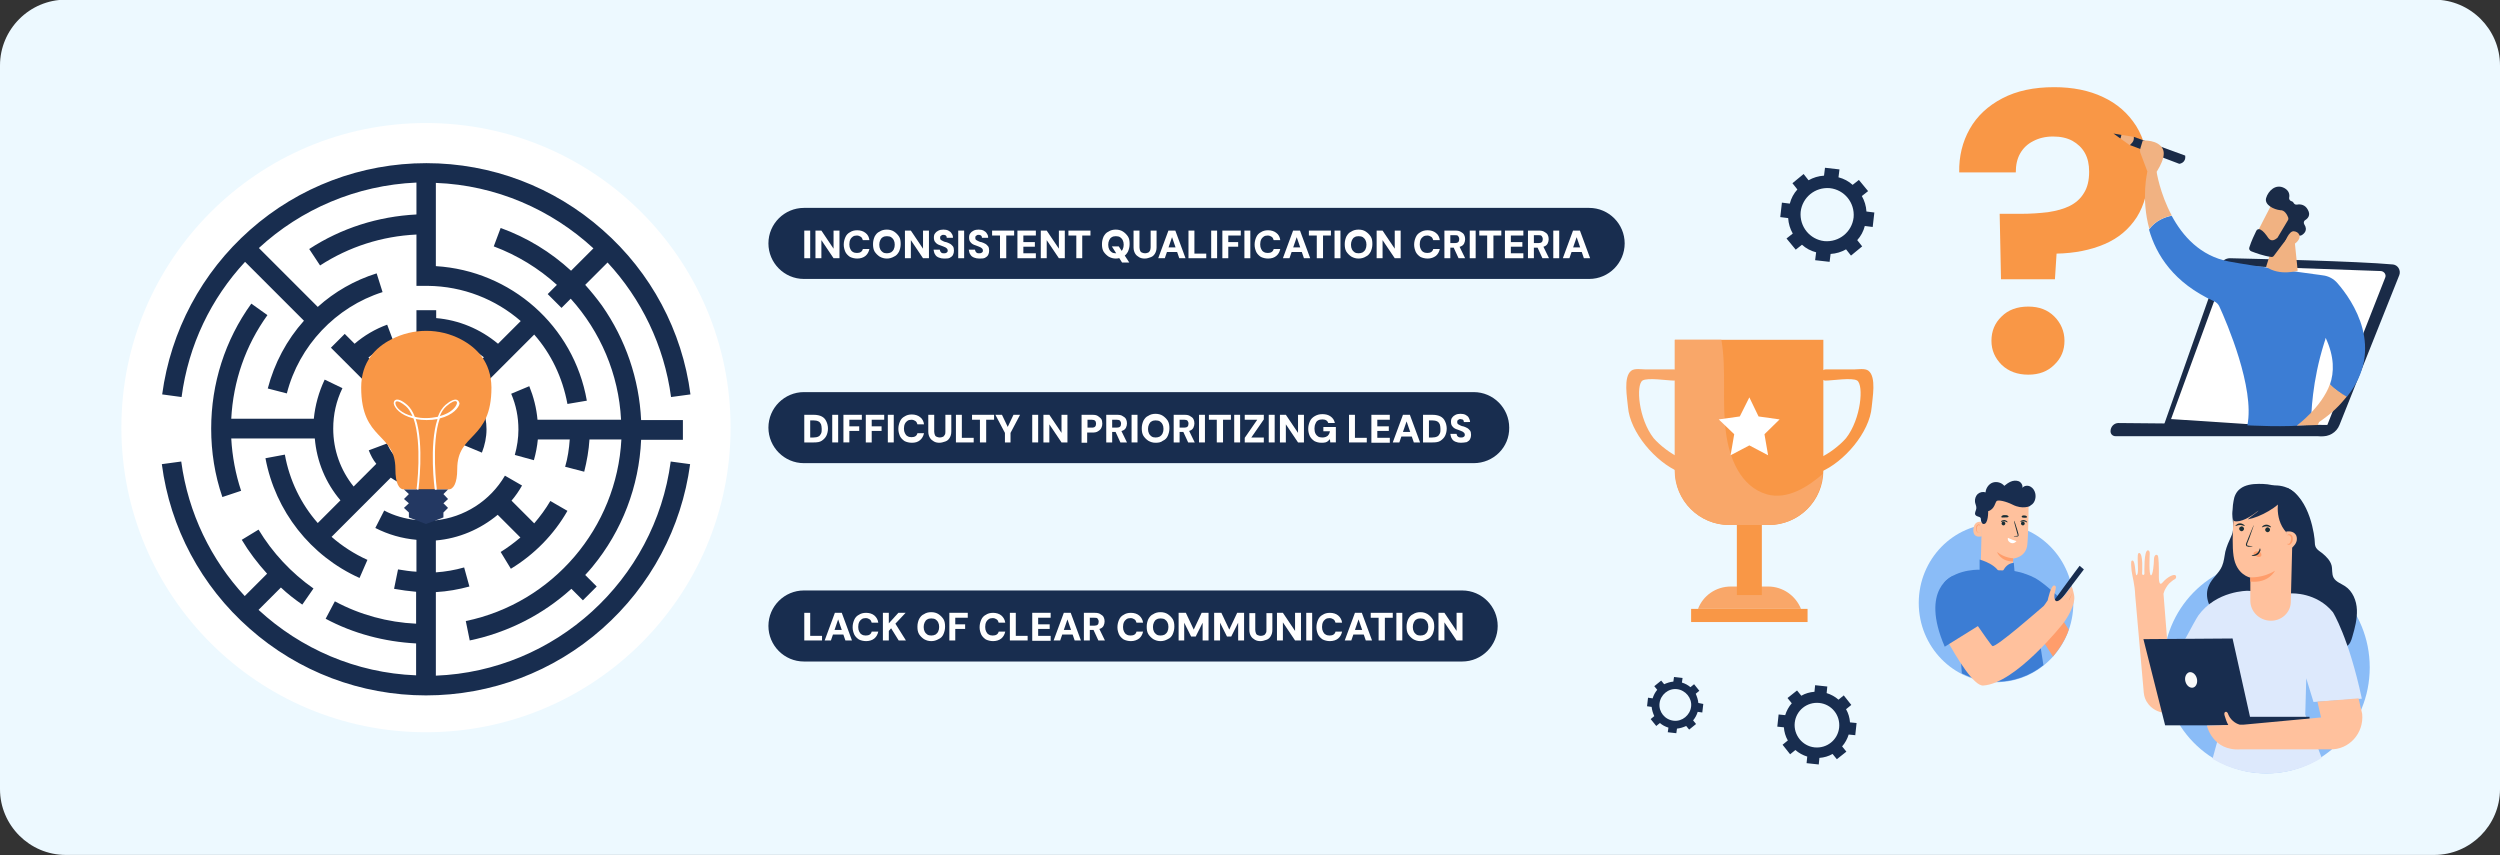 <?xml version="1.0" encoding="UTF-8"?> <svg xmlns="http://www.w3.org/2000/svg" xmlns:xlink="http://www.w3.org/1999/xlink" version="1.1" x="0px" y="0px" viewBox="0 0 760 260" style="enable-background:new 0 0 760 260;" xml:space="preserve"><rect x="0" y="0" width="760" height="260" fill="#333333" stroke="none"/> <style type="text/css"> .st0{fill:#EDF9FF;} .st1{fill:#F99746;} .st2{fill:#FFFFFF;} .st3{fill:#182D4F;} .st4{fill:#1A2B47;} .st5{fill:#F1B282;} .st6{fill:#3C7DD4;} .st7{fill:#F9A769;} .st8{fill:#8ABCF7;} .st9{fill:#1A2E35;} .st10{fill:#DDE9FC;enable-background:new ;} .st11{fill:#FFC19D;} .st12{fill:#FF9D6B;} .st13{fill:#FAFAFA;} .st14{opacity:0.2;fill:#3C7DD4;} .st15{opacity:0.2;} .st16{fill:#233862;} </style> <g id="Слой_1"> <path class="st0" d="M740,259.9H20c-11,0-20-9-20-20v-220c0-11,9-20,20-20h720c11,0,20,9,20,20v220C760,250.9,751,259.9,740,259.9z "></path> <g> <path class="st1" d="M608.3,84.7L607.9,65h6.5c2.9,0,5.7-0.2,8.2-0.5c2.6-0.4,4.8-1,6.6-1.9c1.8-0.9,3.3-2.2,4.3-3.9 c1.1-1.7,1.6-3.9,1.6-6.5c0-2.2-0.4-4.1-1.3-5.7c-0.9-1.6-2.2-2.8-3.8-3.7c-1.7-0.9-3.6-1.3-5.9-1.3c-2.3,0-4.3,0.5-6,1.4 c-1.8,0.9-3.1,2.2-4,3.8c-0.9,1.6-1.3,3.5-1.3,5.7h-17.2c-0.1-4.9,1-9.3,3.2-13.2c2.2-3.9,5.5-7,9.9-9.3c4.4-2.3,9.6-3.4,15.8-3.4 c5.6,0,10.6,1,14.8,3c4.3,2,7.6,4.9,10.1,8.8c2.4,3.9,3.7,8.6,3.7,14.1c0,5.4-1.2,9.9-3.5,13.6c-2.4,3.7-5.6,6.4-9.8,8.2 c-4.2,1.8-9.1,2.8-14.6,2.9l-0.5,7.8H608.3z M616.6,113.9c-3.3,0-6-1-8.1-3c-2-2-3.1-4.4-3.1-7.3c0-2.9,1-5.4,3.1-7.4 c2-2,4.7-3,8.1-3c3.3,0,5.9,1,7.9,3c2,2,3.1,4.5,3.1,7.4c0,2.9-1,5.3-3.1,7.3C622.5,112.9,619.9,113.9,616.6,113.9z"></path> </g> <g> <circle class="st2" cx="129.5" cy="130" r="92.6"></circle> <g id="XMLID_00000056393700494726861370000000850478356218897338_"> <path id="XMLID_00000170257530983209290440000002998549778625845400_" class="st3" d="M132.5,205.4v-25.4 c3.5-0.2,6.9-0.8,10.2-1.7l-1.6-5.8c-2.8,0.8-5.7,1.3-8.6,1.5v-9.7c7-0.6,13.5-3.4,18.8-7.8l6.9,6.9c-1.9,1.6-3.9,3.1-6,4.4 l3.1,5.1c7.1-4.3,13.1-10.4,17.2-17.6l-5.2-3c-1.4,2.4-3.1,4.7-4.9,6.8l-6.9-6.9c1.2-1.4,2.3-3,3.2-4.6l-5.2-3 c-4.5,7.7-12.4,12.7-21.2,13.6v-9.7c2-0.3,3.9-1,5.7-1.9l-2.8-5.3c-1.8,1-3.8,1.5-5.9,1.5c-5.1,0-9.8-3.2-11.6-8l-5.6,2.1 c0.6,1.5,1.3,2.9,2.3,4.1l-6.9,6.9c-4-5-6.2-11.1-6.2-17.6c0-4.3,0.9-8.4,2.8-12.3l-5.4-2.6c-1.8,3.8-2.9,7.8-3.3,11.9H70.3 c0.6-11.4,4.3-22.2,11-31.5l-4.9-3.5c-8,11.1-12.2,24.3-12.2,38c0,7.1,1.1,14.1,3.4,20.8l5.7-1.9c-1.7-5.1-2.7-10.5-3-15.9h25.4 c0.6,7,3.3,13.5,7.8,18.8l-6.9,6.9c-5.1-5.8-8.6-13-10-20.8l-5.9,1.1c3,16.1,13.7,29.7,28.6,36.4l2.4-5.5c-4-1.8-7.7-4.2-10.9-7 l18-18c2.3,1.6,4.9,2.7,7.7,3.2v9.7c-3.4-0.4-6.7-1.3-9.7-2.9l-2.7,5.3c3.9,2,8.1,3.2,12.5,3.6v9.7c-1.9-0.1-3.7-0.4-5.6-0.7 l-1.2,5.9c2.2,0.4,4.5,0.7,6.7,0.9v9.7c-8.6-0.4-17.1-2.7-24.7-6.8l-2.8,5.3c8.4,4.5,17.9,7,27.5,7.5v9.7 c-18.3-0.7-35.1-8.1-47.9-19.9l6.8-6.8c2,1.9,4.2,3.6,6.5,5.2l3.4-4.9c-6.7-4.7-12.5-10.9-16.7-17.9l-5.1,3.1 c2.2,3.7,4.8,7.1,7.7,10.3l-6.8,6.8c-10.2-11-17.2-25.2-19.3-40.9l-5.9,0.8c2.5,19.3,12,37.1,26.7,50 c14.8,13.1,33.8,20.3,53.6,20.3c19.8,0,38.8-7.2,53.6-20.3c14.7-13,24.1-30.7,26.7-50l-5.9-0.8 C199.1,176.5,168.7,204,132.5,205.4z"></path> <path id="XMLID_00000121994912089391962910000009451055805692299907_" class="st3" d="M74.5,79.6l8.9,8.9l9,9 c-5.2,5.8-9,12.9-11,20.6l5.8,1.5c3.7-14.5,14.9-26.3,29.1-30.8l-1.8-5.7c-6.7,2.1-12.8,5.6-17.9,10.2l-9-9l-8.9-8.9 c12.8-11.8,29.6-19.1,47.9-19.9v9.7C115,65.8,103.8,69.3,94,75.7l3.3,5c8.8-5.7,18.8-8.9,29.3-9.4v15.6h3.4 c10.8,0.1,20.7,4.1,28.3,10.7l-6.9,6.9c-5.4-4.5-11.9-7.2-18.8-7.8v-2.4h-6v18.1c-2.8,0.5-5.5,1.6-7.7,3.2l-6.9-6.9 c2.3-1.9,5-3.4,7.8-4.4l-2.1-5.6c-3.6,1.3-7,3.3-9.9,5.8l-3-3l-4.2,4.2l14.1,14.1c-1.2,1.7-2.2,3.6-2.7,5.6l5.7,1.7 c1.5-5.3,6.4-9,11.9-9c6.9,0,12.4,5.6,12.4,12.4c0,1.7-0.3,3.3-1,4.8l5.5,2.3c0.9-2.3,1.4-4.7,1.4-7.1c0-9.1-6.7-16.7-15.4-18.2 v-9.7c5.4,0.6,10.4,2.7,14.6,6l-4.3,4.3l4.2,4.2l15.4-15.4c5.1,5.8,8.6,13,10.1,21.1l5.9-1c-4-22.8-23.1-39.5-45.9-40.9V68.2 V55.6c18.3,0.7,35.1,8.1,47.9,19.9l-6.8,6.8c-6.2-5.7-13.4-10.1-21.4-13l-2.1,5.6c7.2,2.7,13.7,6.7,19.2,11.7l-2.8,2.8l4.2,4.2 l2.8-2.8c9,10,14.6,22.9,15.3,36.8h-25.4c-0.3-3.5-1.2-7-2.5-10.2l-5.5,2.3c1.5,3.5,2.2,7.1,2.2,10.9c0,2.6-0.4,5.2-1.1,7.7 l5.8,1.6c0.6-2.1,1-4.2,1.2-6.3h9.7c-0.2,2.8-0.6,5.6-1.4,8.3l5.8,1.5c0.8-3.2,1.4-6.5,1.6-9.8h9.7 c-1.4,26.8-20.8,49.7-47.3,55.2l1.2,5.9c11.5-2.4,22.2-7.8,30.9-15.7l3.5,3.5l4.2-4.2l-3.5-3.5c0.7-0.8,1.5-1.6,2.2-2.5 c9-10.9,14.2-24.5,14.8-38.6h12.7v-6h-12.7c-0.6-12.5-4.7-24.5-11.9-34.8c-1.6-2.2-3.3-4.3-5.1-6.3l6.8-6.8 c10.2,11,17.2,25.2,19.3,40.9l5.9-0.8c-2.5-19.3-12-37.1-26.7-50c-14.8-13.1-33.8-20.3-53.6-20.3c-19.8,0-38.8,7.2-53.6,20.3 c-14.7,13-24.1,30.7-26.7,50l5.9,0.8C57.3,104.8,64.2,90.7,74.5,79.6z"></path> </g> </g> <g> <g> <path class="st4" d="M729.4,83.6l-18.2,45.6c-0.9,2.3-3.3,3.7-5.8,3.4l-47.6-3.3L675,80.5c0.5-1.2,1.6-2,2.9-2 c8.3,0.2,38.7,0.9,49.6,1.9C729,80.6,729.9,82.2,729.4,83.6z"></path> <path class="st2" d="M707,130.5l18.1-46.1c0.4-0.9-0.3-1.9-1.3-2L679,80.8c-1.2,0-2.2,0.6-2.6,1.7L660,127.4L707,130.5z"></path> <path class="st4" d="M641.6,131.1c0,0.9,0.7,1.5,1.5,1.5h62.6c1.3,0,2.3-1,2.3-2.3l1-1.1l-65-0.6 C642.7,128.6,641.6,129.7,641.6,131.1L641.6,131.1z"></path> </g> <g> <g> <path class="st4" d="M664.3,47.3l-15.6-5.7l-1.2,2.5l15,5.7C662.5,49.8,664.6,49.6,664.3,47.3z"></path> <path class="st5" d="M648.6,41.6c0.5,1.4-1.2,2.5-1.2,2.5l-2.8-2c0.2-0.4,0.2-0.8,0.3-1.1L648.6,41.6z"></path> <path class="st4" d="M644.9,41c-0.1,0.3-0.1,0.7-0.3,1.1l-2.1-1.5L644.9,41z"></path> </g> <path class="st6" d="M660.2,65.6c3.3,6.1,8.6,12.2,17.4,13.9c8.1,1.5,22.7,3.4,28.5,4.2c1.8,0.2,3.4,1.1,4.5,2.4 c4.6,5.3,14.7,19.9,2.8,34.6c-1.5-0.8-3.7-2.2-5.1-3.8c1.3-3.7,1.4-8.4-1.3-14.2c-0.1,0.5-0.2,0.9-0.4,1.4c-3.8,12-4,22-4,24.3 c0,0.3-0.2,0.7-0.5,0.7c-6.6,0.9-18.9,0.2-18.9,0.2c2.3-11.3-6.3-31.3-8.5-36.1c-0.3-0.7-0.9-1.3-1.6-1.6 c-12.3-5.6-17.6-14.1-19.8-21.8C655.2,67.1,658.1,66,660.2,65.6z"></path> <path class="st5" d="M653.4,69.6c-2.6-9.3-0.6-17.4-0.6-17.4h2.8c0,0,1,6.6,4.6,13.3C658.1,66,655.2,67.1,653.4,69.6z"></path> <path class="st5" d="M654.6,53.7c0,0,4.3-5.5,2.9-8.4c-1.4-2.9-6.1-2.6-6.1-2.6l-0.7,2.3c-0.2,0.6-0.2,1.2,0.1,1.8l2.6,6.9H654.6 z"></path> <path class="st5" d="M697.5,72.5l1,9.8c0,0-5.5,1.7-9.6-1.2l2.8-8.9L697.5,72.5z"></path> <g> <path class="st5" d="M691,61.3c-0.1,0.1-5.6,10.9-5.6,10.9l6.2,3l6.7-9.4C698.4,65.8,693.3,59.2,691,61.3z"></path> <path class="st4" d="M695.6,66.1c0.1,0.3,0.1,0.6-0.1,0.9l-3.1,5.2c0,0.1-0.1,0.1-0.2,0.2c-0.4,0.3-1.6,1.3-2.6,0 c-0.8-1.2-1.6-2.2-2.4-2.6c-0.5-0.3-1.1-0.1-1.3,0.4c-0.5,1-1.5,3.1-2.1,5c-0.2,0.5,0.1,1,0.6,1.2c1.3,0.5,3.7,1.4,6,1.7 c0.4,0.1,0.7-0.1,0.9-0.4c1-1.3,3.6-4.9,4.5-5.8c0.8-0.8,2.4-0.5,3.1-0.3c0.3,0.1,0.6,0,0.8-0.1c0.7-0.4,2-1.5,0.8-3.3 c-0.3-0.5-0.1-1.1,0.3-1.3c0.8-0.5,1.7-1.5,0.8-3.1c-0.8-1.6-2.3-1.8-3.3-1.6c-0.5,0.1-0.9-0.2-1.1-0.6 c-0.1-0.2-0.2-0.3-0.5-0.4c-0.5-0.1-0.9-0.6-0.8-1.1c0.2-0.9,0-2.1-1.4-2.9c-2.7-1.5-5,0.9-5.6,3s2.4,3.5,4.3,3.7 C694.5,63.8,695.3,65.3,695.6,66.1z"></path> <path class="st5" d="M694.6,73.7c0,0,1.2-3.5,2.7-3.4c1.5,0.1,2.7,1.6,0.8,3.4C695.8,75.8,694.6,73.7,694.6,73.7z"></path> </g> <path class="st5" d="M708.3,116.8c1.5,1.6,3.6,2.9,5.1,3.8c-2.3,2.8-4.3,4.9-8.4,7.7l-0.4,0.9l-6.4,0.2 C698.3,129.3,705.8,123.8,708.3,116.8z"></path> </g> </g> <g> <g> <path class="st3" d="M483.1,84.8H244.4c-6,0-10.8-4.9-10.8-10.8v0c0-6,4.9-10.8,10.8-10.8h238.7c6,0,10.8,4.9,10.8,10.8v0 C493.9,79.9,489.1,84.8,483.1,84.8z"></path> </g> <g> <path class="st2" d="M244.5,78.5v-8.4h1.8v8.4H244.5z"></path> <path class="st2" d="M247.9,78.5v-8.4h1.8l3.7,5.5v-5.5h1.8v8.4h-1.8l-3.7-5.5v5.5H247.9z"></path> <path class="st2" d="M260.6,78.6c-0.8,0-1.6-0.2-2.2-0.5c-0.6-0.4-1.1-0.9-1.4-1.5c-0.3-0.7-0.5-1.4-0.5-2.2 c0-0.9,0.2-1.6,0.5-2.3c0.3-0.7,0.8-1.2,1.4-1.5c0.6-0.4,1.3-0.6,2.2-0.6c1,0,1.9,0.3,2.5,0.8c0.7,0.5,1.1,1.3,1.2,2.2h-2 c-0.1-0.4-0.3-0.8-0.6-1c-0.3-0.2-0.7-0.4-1.2-0.4c-0.5,0-0.9,0.1-1.2,0.3c-0.3,0.2-0.6,0.5-0.8,0.9c-0.2,0.4-0.3,0.9-0.3,1.5 c0,0.6,0.1,1,0.3,1.4c0.2,0.4,0.4,0.7,0.8,0.9c0.3,0.2,0.7,0.3,1.2,0.3c0.5,0,0.9-0.1,1.2-0.3s0.5-0.5,0.6-0.9h2 c-0.2,0.9-0.6,1.6-1.2,2.1C262.5,78.3,261.6,78.6,260.6,78.6z"></path> <path class="st2" d="M269.6,78.6c-0.8,0-1.5-0.2-2.2-0.6c-0.6-0.4-1.1-0.9-1.5-1.5c-0.4-0.7-0.5-1.4-0.5-2.3 c0-0.9,0.2-1.6,0.5-2.3c0.4-0.7,0.8-1.2,1.5-1.5c0.6-0.4,1.3-0.6,2.2-0.6c0.8,0,1.6,0.2,2.2,0.6c0.6,0.4,1.1,0.9,1.5,1.5 s0.5,1.4,0.5,2.3c0,0.9-0.2,1.6-0.5,2.3c-0.4,0.7-0.8,1.2-1.5,1.5C271.1,78.4,270.4,78.6,269.6,78.6z M269.6,77 c0.5,0,0.9-0.1,1.3-0.3c0.3-0.2,0.6-0.5,0.8-0.9c0.2-0.4,0.3-0.9,0.3-1.4c0-0.6-0.1-1-0.3-1.4c-0.2-0.4-0.5-0.7-0.8-0.9 c-0.3-0.2-0.8-0.3-1.3-0.3c-0.5,0-0.9,0.1-1.2,0.3c-0.4,0.2-0.6,0.5-0.8,0.9c-0.2,0.4-0.3,0.9-0.3,1.4c0,0.6,0.1,1,0.3,1.4 s0.5,0.7,0.8,0.9C268.7,76.9,269.1,77,269.6,77z"></path> <path class="st2" d="M275.1,78.5v-8.4h1.8l3.7,5.5v-5.5h1.8v8.4h-1.8l-3.7-5.5v5.5H275.1z"></path> <path class="st2" d="M287,78.6c-0.6,0-1.1-0.1-1.6-0.3s-0.9-0.5-1.1-0.9c-0.3-0.4-0.4-0.9-0.5-1.5h1.9c0,0.2,0.1,0.4,0.2,0.6 c0.1,0.2,0.3,0.3,0.4,0.4c0.2,0.1,0.4,0.1,0.7,0.1c0.2,0,0.4,0,0.6-0.1c0.2-0.1,0.3-0.2,0.4-0.3c0.1-0.1,0.1-0.3,0.1-0.5 c0-0.2-0.1-0.4-0.2-0.5c-0.1-0.1-0.3-0.3-0.5-0.4c-0.2-0.1-0.4-0.2-0.7-0.3s-0.5-0.2-0.8-0.3c-0.7-0.2-1.2-0.5-1.5-0.9 c-0.4-0.4-0.5-0.9-0.5-1.5c0-0.5,0.1-1,0.4-1.3c0.3-0.4,0.6-0.6,1-0.8c0.4-0.2,0.9-0.3,1.5-0.3c0.6,0,1.1,0.1,1.5,0.3 c0.4,0.2,0.8,0.5,1,0.9c0.3,0.4,0.4,0.8,0.4,1.3h-1.9c0-0.2,0-0.3-0.1-0.5c-0.1-0.1-0.2-0.3-0.4-0.3c-0.2-0.1-0.3-0.1-0.5-0.1 c-0.2,0-0.4,0-0.5,0.1s-0.3,0.2-0.4,0.3c-0.1,0.1-0.1,0.3-0.1,0.5c0,0.2,0,0.3,0.1,0.5c0.1,0.1,0.2,0.2,0.4,0.3s0.4,0.2,0.6,0.3 c0.2,0.1,0.5,0.2,0.7,0.2c0.4,0.1,0.8,0.3,1.2,0.5c0.4,0.2,0.6,0.5,0.9,0.8c0.2,0.3,0.3,0.7,0.3,1.3c0,0.5-0.1,0.9-0.3,1.3 c-0.2,0.4-0.6,0.7-1,0.9S287.6,78.6,287,78.6z"></path> <path class="st2" d="M291.3,78.5v-8.4h1.8v8.4H291.3z"></path> <path class="st2" d="M297.7,78.6c-0.6,0-1.1-0.1-1.6-0.3s-0.9-0.5-1.1-0.9c-0.3-0.4-0.4-0.9-0.5-1.5h1.9c0,0.2,0.1,0.4,0.2,0.6 c0.1,0.2,0.3,0.3,0.4,0.4c0.2,0.1,0.4,0.1,0.7,0.1c0.2,0,0.4,0,0.6-0.1c0.2-0.1,0.3-0.2,0.4-0.3c0.1-0.1,0.1-0.3,0.1-0.5 c0-0.2-0.1-0.4-0.2-0.5c-0.1-0.1-0.3-0.3-0.5-0.4c-0.2-0.1-0.4-0.2-0.7-0.3s-0.5-0.2-0.8-0.3c-0.7-0.2-1.2-0.5-1.5-0.9 c-0.4-0.4-0.5-0.9-0.5-1.5c0-0.5,0.1-1,0.4-1.3c0.3-0.4,0.6-0.6,1-0.8c0.4-0.2,0.9-0.3,1.5-0.3c0.6,0,1.1,0.1,1.5,0.3 c0.4,0.2,0.8,0.5,1,0.9c0.3,0.4,0.4,0.8,0.4,1.3h-1.9c0-0.2,0-0.3-0.1-0.5c-0.1-0.1-0.2-0.3-0.4-0.3c-0.2-0.1-0.3-0.1-0.5-0.1 c-0.2,0-0.4,0-0.5,0.1s-0.3,0.2-0.4,0.3c-0.1,0.1-0.1,0.3-0.1,0.5c0,0.2,0,0.3,0.1,0.5c0.1,0.1,0.2,0.2,0.4,0.3s0.4,0.2,0.6,0.3 c0.2,0.1,0.5,0.2,0.7,0.2c0.4,0.1,0.8,0.3,1.2,0.5c0.4,0.2,0.6,0.5,0.9,0.8c0.2,0.3,0.3,0.7,0.3,1.3c0,0.5-0.1,0.9-0.3,1.3 c-0.2,0.4-0.6,0.7-1,0.9S298.3,78.6,297.7,78.6z"></path> <path class="st2" d="M304,78.5v-6.9h-2.4v-1.5h6.7v1.5h-2.4v6.9H304z"></path> <path class="st2" d="M309.3,78.5v-8.4h5.6v1.5h-3.8v2h3.5v1.4h-3.5V77h3.8v1.5H309.3z"></path> <path class="st2" d="M316.4,78.5v-8.4h1.8l3.7,5.5v-5.5h1.8v8.4h-1.8l-3.7-5.5v5.5H316.4z"></path> <path class="st2" d="M327.2,78.5v-6.9h-2.4v-1.5h6.7v1.5H329v6.9H327.2z"></path> <path class="st2" d="M339.2,78.6c-0.8,0-1.5-0.2-2.2-0.6c-0.6-0.4-1.1-0.9-1.5-1.5c-0.4-0.7-0.5-1.4-0.5-2.3 c0-0.9,0.2-1.6,0.5-2.3c0.4-0.7,0.8-1.2,1.5-1.5c0.6-0.4,1.3-0.6,2.2-0.6c0.8,0,1.6,0.2,2.2,0.6c0.6,0.4,1.1,0.9,1.5,1.5 s0.5,1.4,0.5,2.3c0,0.9-0.2,1.6-0.5,2.3c-0.4,0.7-0.8,1.2-1.5,1.5C340.7,78.4,340,78.6,339.2,78.6z M339.2,77 c0.5,0,0.9-0.1,1.3-0.3c0.3-0.2,0.6-0.5,0.8-0.9c0.2-0.4,0.3-0.9,0.3-1.4c0-0.6-0.1-1-0.3-1.4c-0.2-0.4-0.5-0.7-0.8-0.9 c-0.3-0.2-0.8-0.3-1.3-0.3c-0.5,0-0.9,0.1-1.2,0.3c-0.4,0.2-0.6,0.5-0.8,0.9c-0.2,0.4-0.3,0.9-0.3,1.4c0,0.6,0.1,1,0.3,1.4 s0.5,0.7,0.8,0.9C338.3,76.9,338.7,77,339.2,77z M341.1,79.8l-3.1-4.9h2.1l3.2,4.9H341.1z"></path> <path class="st2" d="M348,78.6c-0.6,0-1.2-0.1-1.7-0.4c-0.5-0.3-0.9-0.6-1.2-1.1c-0.3-0.5-0.5-1.1-0.5-1.9v-5.1h1.8v5.1 c0,0.4,0.1,0.7,0.2,1c0.1,0.3,0.3,0.5,0.6,0.6s0.5,0.2,0.9,0.2c0.4,0,0.6-0.1,0.9-0.2s0.4-0.3,0.6-0.6c0.1-0.3,0.2-0.6,0.2-1 v-5.1h1.8v5.1c0,0.8-0.2,1.4-0.5,1.9c-0.3,0.5-0.7,0.9-1.3,1.1S348.7,78.6,348,78.6z"></path> <path class="st2" d="M352.1,78.5l3.1-8.4h2.1l3.1,8.4h-1.9l-2.2-6.4l-2.2,6.4H352.1z M353.4,76.6l0.5-1.4h4.4l0.5,1.4H353.4z"></path> <path class="st2" d="M361.3,78.5v-8.4h1.8v7h3.6v1.4H361.3z"></path> <path class="st2" d="M368.2,78.5v-8.4h1.8v8.4H368.2z"></path> <path class="st2" d="M371.6,78.5v-8.4h5.6v1.5h-3.8v2h3V75h-3v3.5H371.6z"></path> <path class="st2" d="M378.3,78.5v-8.4h1.8v8.4H378.3z"></path> <path class="st2" d="M385.5,78.6c-0.8,0-1.6-0.2-2.2-0.5c-0.6-0.4-1.1-0.9-1.4-1.5c-0.3-0.7-0.5-1.4-0.5-2.2 c0-0.9,0.2-1.6,0.5-2.3c0.3-0.7,0.8-1.2,1.4-1.5c0.6-0.4,1.3-0.6,2.2-0.6c1,0,1.9,0.3,2.5,0.8c0.7,0.5,1.1,1.3,1.2,2.2h-2 c-0.1-0.4-0.3-0.8-0.6-1c-0.3-0.2-0.7-0.4-1.2-0.4c-0.5,0-0.9,0.1-1.2,0.3c-0.3,0.2-0.6,0.5-0.8,0.9c-0.2,0.4-0.3,0.9-0.3,1.5 c0,0.6,0.1,1,0.3,1.4c0.2,0.4,0.4,0.7,0.8,0.9c0.3,0.2,0.7,0.3,1.2,0.3c0.5,0,0.9-0.1,1.2-0.3s0.5-0.5,0.6-0.9h2 c-0.2,0.9-0.6,1.6-1.2,2.1C387.4,78.3,386.6,78.6,385.5,78.6z"></path> <path class="st2" d="M390,78.5l3.1-8.4h2.1l3.1,8.4h-1.9l-2.2-6.4l-2.2,6.4H390z M391.4,76.6l0.5-1.4h4.4l0.5,1.4H391.4z"></path> <path class="st2" d="M400.3,78.5v-6.9h-2.4v-1.5h6.7v1.5h-2.4v6.9H400.3z"></path> <path class="st2" d="M405.7,78.5v-8.4h1.8v8.4H405.7z"></path> <path class="st2" d="M413,78.6c-0.8,0-1.5-0.2-2.2-0.6c-0.6-0.4-1.1-0.9-1.5-1.5c-0.4-0.7-0.5-1.4-0.5-2.3c0-0.9,0.2-1.6,0.5-2.3 c0.4-0.7,0.8-1.2,1.5-1.5c0.6-0.4,1.3-0.6,2.2-0.6s1.6,0.2,2.2,0.6c0.6,0.4,1.1,0.9,1.5,1.5s0.5,1.4,0.5,2.3 c0,0.9-0.2,1.6-0.5,2.3c-0.4,0.7-0.8,1.2-1.5,1.5C414.6,78.4,413.8,78.6,413,78.6z M413,77c0.5,0,0.9-0.1,1.3-0.3 c0.3-0.2,0.6-0.5,0.8-0.9s0.3-0.9,0.3-1.4c0-0.6-0.1-1-0.3-1.4c-0.2-0.4-0.5-0.7-0.8-0.9c-0.3-0.2-0.8-0.3-1.3-0.3 c-0.5,0-0.9,0.1-1.2,0.3c-0.4,0.2-0.6,0.5-0.8,0.9c-0.2,0.4-0.3,0.9-0.3,1.4c0,0.6,0.1,1,0.3,1.4s0.5,0.7,0.8,0.9 C412.1,76.9,412.5,77,413,77z"></path> <path class="st2" d="M418.5,78.5v-8.4h1.8l3.7,5.5v-5.5h1.8v8.4H424l-3.7-5.5v5.5H418.5z"></path> <path class="st2" d="M434,78.6c-0.8,0-1.6-0.2-2.2-0.5c-0.6-0.4-1.1-0.9-1.4-1.5c-0.3-0.7-0.5-1.4-0.5-2.2c0-0.9,0.2-1.6,0.5-2.3 c0.3-0.7,0.8-1.2,1.4-1.5c0.6-0.4,1.3-0.6,2.2-0.6c1,0,1.9,0.3,2.5,0.8c0.7,0.5,1.1,1.3,1.2,2.2h-2c-0.1-0.4-0.3-0.8-0.6-1 c-0.3-0.2-0.7-0.4-1.2-0.4c-0.5,0-0.9,0.1-1.2,0.3c-0.3,0.2-0.6,0.5-0.8,0.9c-0.2,0.4-0.3,0.9-0.3,1.5c0,0.6,0.1,1,0.3,1.4 c0.2,0.4,0.4,0.7,0.8,0.9c0.3,0.2,0.7,0.3,1.2,0.3c0.5,0,0.9-0.1,1.2-0.3c0.3-0.2,0.5-0.5,0.6-0.9h2c-0.2,0.9-0.6,1.6-1.2,2.1 C435.8,78.3,435,78.6,434,78.6z"></path> <path class="st2" d="M439.1,78.5v-8.4h3.3c0.7,0,1.3,0.1,1.7,0.4c0.4,0.2,0.8,0.5,1,0.9c0.2,0.4,0.3,0.8,0.3,1.3 c0,0.4-0.1,0.9-0.3,1.3c-0.2,0.4-0.5,0.7-1,0.9c-0.4,0.2-1,0.4-1.7,0.4h-1.5v3.2H439.1z M440.9,73.9h1.4c0.4,0,0.8-0.1,1-0.3 c0.2-0.2,0.3-0.5,0.3-0.9c0-0.4-0.1-0.6-0.3-0.9s-0.5-0.3-1-0.3h-1.4V73.9z M443.4,78.5l-1.7-3.7h1.9l1.8,3.7H443.4z"></path> <path class="st2" d="M446.8,78.5v-8.4h1.8v8.4H446.8z"></path> <path class="st2" d="M452.1,78.5v-6.9h-2.4v-1.5h6.7v1.5h-2.4v6.9H452.1z"></path> <path class="st2" d="M457.5,78.5v-8.4h5.6v1.5h-3.8v2h3.5v1.4h-3.5V77h3.8v1.5H457.5z"></path> <path class="st2" d="M464.5,78.5v-8.4h3.3c0.7,0,1.3,0.1,1.7,0.4c0.4,0.2,0.8,0.5,1,0.9c0.2,0.4,0.3,0.8,0.3,1.3 c0,0.4-0.1,0.9-0.3,1.3c-0.2,0.4-0.5,0.7-1,0.9c-0.4,0.2-1,0.4-1.7,0.4h-1.5v3.2H464.5z M466.3,73.9h1.4c0.4,0,0.8-0.1,1-0.3 c0.2-0.2,0.3-0.5,0.3-0.9c0-0.4-0.1-0.6-0.3-0.9s-0.5-0.3-1-0.3h-1.4V73.9z M468.9,78.5l-1.7-3.7h1.9l1.8,3.7H468.9z"></path> <path class="st2" d="M472.2,78.5v-8.4h1.8v8.4H472.2z"></path> <path class="st2" d="M475.1,78.5l3.1-8.4h2.1l3.1,8.4h-1.9l-2.2-6.4l-2.2,6.4H475.1z M476.4,76.6l0.5-1.4h4.4l0.5,1.4H476.4z"></path> </g> </g> <g> <g> <path class="st3" d="M448,140.8H244.4c-6,0-10.8-4.9-10.8-10.8v0c0-6,4.9-10.8,10.8-10.8H448c6,0,10.8,4.9,10.8,10.8v0 C458.9,136,454,140.8,448,140.8z"></path> </g> <g> <path class="st2" d="M244.5,134.5v-8.4h2.9c1,0,1.8,0.2,2.4,0.5c0.6,0.3,1.1,0.8,1.4,1.5c0.3,0.6,0.5,1.4,0.5,2.2 c0,0.8-0.2,1.6-0.5,2.2s-0.8,1.1-1.4,1.5c-0.6,0.4-1.4,0.5-2.4,0.5H244.5z M246.3,133h1c0.6,0,1.1-0.1,1.5-0.3 c0.4-0.2,0.6-0.5,0.8-0.9c0.2-0.4,0.2-0.9,0.2-1.4c0-0.6-0.1-1-0.2-1.4c-0.2-0.4-0.4-0.7-0.8-0.9c-0.4-0.2-0.9-0.3-1.5-0.3h-1 V133z"></path> <path class="st2" d="M253,134.5v-8.4h1.8v8.4H253z"></path> <path class="st2" d="M256.4,134.5v-8.4h5.6v1.5h-3.8v2h3v1.4h-3v3.5H256.4z"></path> <path class="st2" d="M263.2,134.5v-8.4h5.6v1.5H265v2h3v1.4h-3v3.5H263.2z"></path> <path class="st2" d="M269.9,134.5v-8.4h1.8v8.4H269.9z"></path> <path class="st2" d="M277.2,134.6c-0.8,0-1.6-0.2-2.2-0.5c-0.6-0.4-1.1-0.9-1.4-1.5c-0.3-0.7-0.5-1.4-0.5-2.2 c0-0.9,0.2-1.6,0.5-2.3c0.3-0.7,0.8-1.2,1.4-1.5c0.6-0.4,1.3-0.6,2.2-0.6c1,0,1.9,0.3,2.5,0.8c0.7,0.5,1.1,1.3,1.2,2.2h-2 c-0.1-0.4-0.3-0.8-0.6-1c-0.3-0.2-0.7-0.4-1.2-0.4c-0.5,0-0.9,0.1-1.2,0.3c-0.3,0.2-0.6,0.5-0.8,0.9c-0.2,0.4-0.3,0.9-0.3,1.5 c0,0.6,0.1,1,0.3,1.4c0.2,0.4,0.4,0.7,0.8,0.9c0.3,0.2,0.7,0.3,1.2,0.3c0.5,0,0.9-0.1,1.2-0.3s0.5-0.5,0.6-0.9h2 c-0.2,0.9-0.6,1.6-1.2,2.1C279,134.4,278.2,134.6,277.2,134.6z"></path> <path class="st2" d="M285.6,134.6c-0.6,0-1.2-0.1-1.7-0.4c-0.5-0.3-0.9-0.6-1.2-1.1c-0.3-0.5-0.5-1.1-0.5-1.9v-5.1h1.8v5.1 c0,0.4,0.1,0.7,0.2,1s0.3,0.5,0.6,0.6s0.5,0.2,0.9,0.2c0.4,0,0.6-0.1,0.9-0.2s0.4-0.3,0.6-0.6s0.2-0.6,0.2-1v-5.1h1.8v5.1 c0,0.8-0.2,1.4-0.5,1.9c-0.3,0.5-0.7,0.9-1.3,1.1S286.2,134.6,285.6,134.6z"></path> <path class="st2" d="M290.6,134.5v-8.4h1.8v7h3.6v1.4H290.6z"></path> <path class="st2" d="M297.9,134.5v-6.9h-2.4v-1.5h6.7v1.5h-2.4v6.9H297.9z"></path> <path class="st2" d="M305.5,134.5v-2.9l-2.9-5.5h2l1.9,4h-0.3l1.9-4h2l-2.9,5.5v2.9H305.5z"></path> <path class="st2" d="M313.8,134.5v-8.4h1.8v8.4H313.8z"></path> <path class="st2" d="M317.2,134.5v-8.4h1.8l3.7,5.5v-5.5h1.8v8.4h-1.8L319,129v5.5H317.2z"></path> <path class="st2" d="M328.8,134.5v-8.4h3.3c0.7,0,1.3,0.1,1.7,0.4s0.8,0.6,1,0.9s0.3,0.9,0.3,1.4c0,0.5-0.1,0.9-0.3,1.3 c-0.2,0.4-0.5,0.7-1,1c-0.4,0.3-1,0.4-1.8,0.4h-1.5v3.1H328.8z M330.6,130h1.3c0.5,0,0.8-0.1,1-0.3c0.2-0.2,0.3-0.5,0.3-0.9 c0-0.4-0.1-0.7-0.3-0.9c-0.2-0.2-0.6-0.3-1-0.3h-1.3V130z"></path> <path class="st2" d="M336.3,134.5v-8.4h3.3c0.7,0,1.3,0.1,1.7,0.4c0.4,0.2,0.8,0.5,1,0.9s0.3,0.8,0.3,1.3c0,0.4-0.1,0.9-0.3,1.3 c-0.2,0.4-0.5,0.7-1,0.9s-1,0.4-1.7,0.4h-1.5v3.2H336.3z M338.1,130h1.4c0.4,0,0.8-0.1,1-0.3c0.2-0.2,0.3-0.5,0.3-0.9 c0-0.4-0.1-0.6-0.3-0.9c-0.2-0.2-0.5-0.3-1-0.3h-1.4V130z M340.6,134.5l-1.7-3.7h1.9l1.8,3.7H340.6z"></path> <path class="st2" d="M344,134.5v-8.4h1.8v8.4H344z"></path> <path class="st2" d="M351.3,134.6c-0.8,0-1.5-0.2-2.2-0.6c-0.6-0.4-1.1-0.9-1.5-1.5c-0.4-0.7-0.5-1.4-0.5-2.3 c0-0.9,0.2-1.6,0.5-2.3c0.4-0.7,0.8-1.2,1.5-1.5c0.6-0.4,1.3-0.6,2.2-0.6c0.8,0,1.6,0.2,2.2,0.6c0.6,0.4,1.1,0.9,1.5,1.5 c0.4,0.7,0.5,1.4,0.5,2.3c0,0.9-0.2,1.6-0.5,2.3s-0.8,1.2-1.5,1.5C352.9,134.5,352.1,134.6,351.3,134.6z M351.3,133 c0.5,0,0.9-0.1,1.3-0.3c0.3-0.2,0.6-0.5,0.8-0.9c0.2-0.4,0.3-0.9,0.3-1.4c0-0.6-0.1-1-0.3-1.4c-0.2-0.4-0.5-0.7-0.8-0.9 c-0.3-0.2-0.8-0.3-1.3-0.3c-0.5,0-0.9,0.1-1.2,0.3c-0.4,0.2-0.6,0.5-0.8,0.9c-0.2,0.4-0.3,0.9-0.3,1.4c0,0.6,0.1,1,0.3,1.4 c0.2,0.4,0.5,0.7,0.8,0.9S350.8,133,351.3,133z"></path> <path class="st2" d="M356.8,134.5v-8.4h3.3c0.7,0,1.3,0.1,1.7,0.4c0.4,0.2,0.8,0.5,1,0.9s0.3,0.8,0.3,1.3c0,0.4-0.1,0.9-0.3,1.3 c-0.2,0.4-0.5,0.7-1,0.9s-1,0.4-1.7,0.4h-1.5v3.2H356.8z M358.6,130h1.4c0.4,0,0.8-0.1,1-0.3c0.2-0.2,0.3-0.5,0.3-0.9 c0-0.4-0.1-0.6-0.3-0.9c-0.2-0.2-0.5-0.3-1-0.3h-1.4V130z M361.2,134.5l-1.7-3.7h1.9l1.8,3.7H361.2z"></path> <path class="st2" d="M364.5,134.5v-8.4h1.8v8.4H364.5z"></path> <path class="st2" d="M369.9,134.5v-6.9h-2.4v-1.5h6.7v1.5h-2.4v6.9H369.9z"></path> <path class="st2" d="M375.2,134.5v-8.4h1.8v8.4H375.2z"></path> <path class="st2" d="M378.4,134.5v-1.4l3.8-5.5h-3.8v-1.5h5.8v1.4l-3.8,5.5h3.8v1.5H378.4z"></path> <path class="st2" d="M385.7,134.5v-8.4h1.8v8.4H385.7z"></path> <path class="st2" d="M389.1,134.5v-8.4h1.8l3.7,5.5v-5.5h1.8v8.4h-1.8l-3.7-5.5v5.5H389.1z"></path> <path class="st2" d="M401.7,134.6c-0.8,0-1.5-0.2-2.1-0.5c-0.6-0.4-1.1-0.9-1.4-1.5c-0.3-0.6-0.5-1.4-0.5-2.2 c0-0.9,0.2-1.6,0.5-2.3c0.3-0.7,0.8-1.2,1.5-1.6s1.4-0.6,2.3-0.6c1,0,1.8,0.2,2.5,0.7c0.7,0.5,1.1,1.1,1.3,2h-2 c-0.1-0.3-0.3-0.6-0.6-0.8c-0.3-0.2-0.7-0.3-1.2-0.3c-0.5,0-1,0.1-1.3,0.3c-0.4,0.2-0.6,0.5-0.8,1c-0.2,0.4-0.3,0.9-0.3,1.5 c0,0.6,0.1,1.1,0.3,1.5c0.2,0.4,0.5,0.7,0.8,0.9c0.3,0.2,0.8,0.3,1.3,0.3c0.7,0,1.2-0.2,1.6-0.5c0.4-0.4,0.6-0.8,0.7-1.4h-2v-1.3 h3.8v4.7h-1.7l-0.1-1c-0.2,0.2-0.4,0.4-0.6,0.6c-0.2,0.2-0.5,0.3-0.8,0.4C402.4,134.6,402.1,134.6,401.7,134.6z"></path> <path class="st2" d="M410.1,134.5v-8.4h1.8v7h3.6v1.4H410.1z"></path> <path class="st2" d="M416.9,134.5v-8.4h5.6v1.5h-3.8v2h3.5v1.4h-3.5v2.1h3.8v1.5H416.9z"></path> <path class="st2" d="M423.4,134.5l3.1-8.4h2.1l3.1,8.4h-1.9l-2.2-6.4l-2.2,6.4H423.4z M424.7,132.7l0.5-1.4h4.4l0.5,1.4H424.7z"></path> <path class="st2" d="M432.6,134.5v-8.4h2.9c1,0,1.8,0.2,2.4,0.5s1.1,0.8,1.4,1.5c0.3,0.6,0.5,1.4,0.5,2.2c0,0.8-0.2,1.6-0.5,2.2 s-0.8,1.1-1.4,1.5c-0.6,0.4-1.4,0.5-2.4,0.5H432.6z M434.4,133h1c0.6,0,1.1-0.1,1.5-0.3c0.4-0.2,0.6-0.5,0.8-0.9 c0.2-0.4,0.2-0.9,0.2-1.4c0-0.6-0.1-1-0.2-1.4c-0.2-0.4-0.4-0.7-0.8-0.9c-0.4-0.2-0.9-0.3-1.5-0.3h-1V133z"></path> <path class="st2" d="M444.1,134.6c-0.6,0-1.1-0.1-1.6-0.3s-0.9-0.5-1.1-0.9c-0.3-0.4-0.4-0.9-0.5-1.5h1.9c0,0.2,0.1,0.4,0.2,0.6 s0.3,0.3,0.5,0.4c0.2,0.1,0.4,0.1,0.7,0.1c0.2,0,0.4,0,0.6-0.1s0.3-0.2,0.4-0.3s0.1-0.3,0.1-0.5c0-0.2-0.1-0.4-0.2-0.5 c-0.1-0.1-0.3-0.3-0.5-0.4c-0.2-0.1-0.4-0.2-0.7-0.3c-0.3-0.1-0.5-0.2-0.8-0.3c-0.7-0.2-1.2-0.5-1.5-0.9 c-0.4-0.4-0.5-0.9-0.5-1.5c0-0.5,0.1-1,0.4-1.3c0.3-0.4,0.6-0.6,1-0.8c0.4-0.2,0.9-0.3,1.5-0.3c0.6,0,1.1,0.1,1.5,0.3 c0.4,0.2,0.8,0.5,1,0.9s0.4,0.8,0.4,1.3H445c0-0.2,0-0.3-0.1-0.5c-0.1-0.1-0.2-0.3-0.4-0.3s-0.3-0.1-0.5-0.1 c-0.2,0-0.4,0-0.5,0.1s-0.3,0.2-0.4,0.3c-0.1,0.1-0.1,0.3-0.1,0.5c0,0.2,0,0.3,0.1,0.5c0.1,0.1,0.2,0.2,0.4,0.3s0.4,0.2,0.6,0.3 c0.2,0.1,0.5,0.2,0.7,0.2c0.4,0.1,0.8,0.3,1.2,0.5c0.4,0.2,0.6,0.5,0.9,0.8c0.2,0.3,0.3,0.7,0.3,1.3c0,0.5-0.1,0.9-0.3,1.3 s-0.6,0.7-1,0.9C445.3,134.5,444.8,134.6,444.1,134.6z"></path> </g> </g> <g> <g> <path class="st3" d="M444.5,201.1H244.4c-6,0-10.8-4.9-10.8-10.8v0c0-6,4.9-10.8,10.8-10.8h200.1c6,0,10.8,4.9,10.8,10.8v0 C455.3,196.2,450.5,201.1,444.5,201.1z"></path> </g> <g> <path class="st2" d="M244.5,194.7v-8.4h1.8v7h3.6v1.4H244.5z"></path> <path class="st2" d="M250.7,194.7l3.1-8.4h2.1l3.1,8.4H257l-2.2-6.4l-2.2,6.4H250.7z M252,192.9l0.5-1.4h4.4l0.5,1.4H252z"></path> <path class="st2" d="M263.3,194.9c-0.8,0-1.6-0.2-2.2-0.5c-0.6-0.4-1.1-0.9-1.4-1.5c-0.3-0.7-0.5-1.4-0.5-2.2 c0-0.9,0.2-1.6,0.5-2.3c0.3-0.7,0.8-1.2,1.4-1.5c0.6-0.4,1.3-0.6,2.2-0.6c1,0,1.9,0.3,2.5,0.8s1.1,1.3,1.2,2.2h-2 c-0.1-0.4-0.3-0.8-0.6-1s-0.7-0.4-1.2-0.4c-0.5,0-0.9,0.1-1.2,0.3c-0.3,0.2-0.6,0.5-0.8,0.9c-0.2,0.4-0.3,0.9-0.3,1.5 c0,0.6,0.1,1,0.3,1.4c0.2,0.4,0.4,0.7,0.8,0.9c0.3,0.2,0.7,0.3,1.2,0.3c0.5,0,0.9-0.1,1.2-0.3s0.5-0.5,0.6-0.9h2 c-0.2,0.9-0.6,1.6-1.2,2.1C265.2,194.6,264.3,194.9,263.3,194.9z"></path> <path class="st2" d="M268.4,194.7v-8.4h1.8v3.2l2.9-3.2h2.2l-3.1,3.3l3.2,5.1h-2.2l-2.3-3.7l-0.7,0.8v2.9H268.4z"></path> <path class="st2" d="M283.1,194.9c-0.8,0-1.5-0.2-2.2-0.6c-0.6-0.4-1.1-0.9-1.5-1.5c-0.4-0.7-0.5-1.4-0.5-2.3 c0-0.9,0.2-1.6,0.5-2.3c0.4-0.7,0.8-1.2,1.5-1.5c0.6-0.4,1.3-0.6,2.2-0.6c0.8,0,1.6,0.2,2.2,0.6c0.6,0.4,1.1,0.9,1.5,1.5 c0.4,0.7,0.5,1.4,0.5,2.3c0,0.9-0.2,1.6-0.5,2.3s-0.8,1.2-1.5,1.5C284.6,194.7,283.9,194.9,283.1,194.9z M283.1,193.2 c0.5,0,0.9-0.1,1.3-0.3c0.3-0.2,0.6-0.5,0.8-0.9c0.2-0.4,0.3-0.9,0.3-1.4c0-0.6-0.1-1-0.3-1.4c-0.2-0.4-0.5-0.7-0.8-0.9 c-0.3-0.2-0.8-0.3-1.3-0.3c-0.5,0-0.9,0.1-1.2,0.3c-0.4,0.2-0.6,0.5-0.8,0.9s-0.3,0.9-0.3,1.4c0,0.6,0.1,1,0.3,1.4 c0.2,0.4,0.5,0.7,0.8,0.9S282.6,193.2,283.1,193.2z"></path> <path class="st2" d="M288.6,194.7v-8.4h5.6v1.5h-3.8v2h3v1.4h-3v3.5H288.6z"></path> <path class="st2" d="M301.9,194.9c-0.8,0-1.6-0.2-2.2-0.5c-0.6-0.4-1.1-0.9-1.4-1.5c-0.3-0.7-0.5-1.4-0.5-2.2 c0-0.9,0.2-1.6,0.5-2.3c0.3-0.7,0.8-1.2,1.4-1.5c0.6-0.4,1.3-0.6,2.2-0.6c1,0,1.9,0.3,2.5,0.8s1.1,1.3,1.2,2.2h-2 c-0.1-0.4-0.3-0.8-0.6-1s-0.7-0.4-1.2-0.4c-0.5,0-0.9,0.1-1.2,0.3c-0.3,0.2-0.6,0.5-0.8,0.9c-0.2,0.4-0.3,0.9-0.3,1.5 c0,0.6,0.1,1,0.3,1.4c0.2,0.4,0.4,0.7,0.8,0.9c0.3,0.2,0.7,0.3,1.2,0.3c0.5,0,0.9-0.1,1.2-0.3s0.5-0.5,0.6-0.9h2 c-0.2,0.9-0.6,1.6-1.2,2.1C303.8,194.6,302.9,194.9,301.9,194.9z"></path> <path class="st2" d="M307,194.7v-8.4h1.8v7h3.6v1.4H307z"></path> <path class="st2" d="M313.8,194.7v-8.4h5.6v1.5h-3.8v2h3.5v1.4h-3.5v2.1h3.8v1.5H313.8z"></path> <path class="st2" d="M320.3,194.7l3.1-8.4h2.1l3.1,8.4h-1.9l-2.2-6.4l-2.2,6.4H320.3z M321.6,192.9l0.5-1.4h4.4l0.5,1.4H321.6z"></path> <path class="st2" d="M329.5,194.7v-8.4h3.3c0.7,0,1.3,0.1,1.7,0.4c0.4,0.2,0.8,0.5,1,0.9c0.2,0.4,0.3,0.8,0.3,1.3 c0,0.4-0.1,0.9-0.3,1.3c-0.2,0.4-0.5,0.7-1,0.9s-1,0.4-1.7,0.4h-1.5v3.2H329.5z M331.3,190.2h1.4c0.4,0,0.8-0.1,1-0.3 c0.2-0.2,0.3-0.5,0.3-0.9c0-0.4-0.1-0.6-0.3-0.9s-0.5-0.3-1-0.3h-1.4V190.2z M333.9,194.7l-1.7-3.7h1.9l1.8,3.7H333.9z"></path> <path class="st2" d="M343.8,194.9c-0.8,0-1.6-0.2-2.2-0.5c-0.6-0.4-1.1-0.9-1.4-1.5c-0.3-0.7-0.5-1.4-0.5-2.2 c0-0.9,0.2-1.6,0.5-2.3c0.3-0.7,0.8-1.2,1.4-1.5c0.6-0.4,1.3-0.6,2.2-0.6c1,0,1.9,0.3,2.5,0.8s1.1,1.3,1.2,2.2h-2 c-0.1-0.4-0.3-0.8-0.6-1s-0.7-0.4-1.2-0.4c-0.5,0-0.9,0.1-1.2,0.3c-0.3,0.2-0.6,0.5-0.8,0.9c-0.2,0.4-0.3,0.9-0.3,1.5 c0,0.6,0.1,1,0.3,1.4c0.2,0.4,0.4,0.7,0.8,0.9c0.3,0.2,0.7,0.3,1.2,0.3c0.5,0,0.9-0.1,1.2-0.3s0.5-0.5,0.6-0.9h2 c-0.2,0.9-0.6,1.6-1.2,2.1C345.6,194.6,344.8,194.9,343.8,194.9z"></path> <path class="st2" d="M352.8,194.9c-0.8,0-1.5-0.2-2.2-0.6c-0.6-0.4-1.1-0.9-1.5-1.5c-0.4-0.7-0.5-1.4-0.5-2.3 c0-0.9,0.2-1.6,0.5-2.3c0.4-0.7,0.8-1.2,1.5-1.5c0.6-0.4,1.3-0.6,2.2-0.6c0.8,0,1.6,0.2,2.2,0.6c0.6,0.4,1.1,0.9,1.5,1.5 c0.4,0.7,0.5,1.4,0.5,2.3c0,0.9-0.2,1.6-0.5,2.3s-0.8,1.2-1.5,1.5C354.3,194.7,353.6,194.9,352.8,194.9z M352.8,193.2 c0.5,0,0.9-0.1,1.3-0.3c0.3-0.2,0.6-0.5,0.8-0.9c0.2-0.4,0.3-0.9,0.3-1.4c0-0.6-0.1-1-0.3-1.4c-0.2-0.4-0.5-0.7-0.8-0.9 c-0.3-0.2-0.8-0.3-1.3-0.3c-0.5,0-0.9,0.1-1.2,0.3c-0.4,0.2-0.6,0.5-0.8,0.9s-0.3,0.9-0.3,1.4c0,0.6,0.1,1,0.3,1.4 c0.2,0.4,0.5,0.7,0.8,0.9S352.3,193.2,352.8,193.2z"></path> <path class="st2" d="M358.3,194.7v-8.4h2.2l2.4,5.1l2.4-5.1h2.1v8.4h-1.8v-5.4l-2.1,4.2h-1.4l-2.1-4.2v5.4H358.3z"></path> <path class="st2" d="M369.1,194.7v-8.4h2.2l2.4,5.1l2.4-5.1h2.1v8.4h-1.8v-5.4l-2.1,4.2H373l-2.1-4.2v5.4H369.1z"></path> <path class="st2" d="M383.2,194.9c-0.6,0-1.2-0.1-1.7-0.4c-0.5-0.3-0.9-0.6-1.2-1.1c-0.3-0.5-0.5-1.1-0.5-1.9v-5.1h1.8v5.1 c0,0.4,0.1,0.7,0.2,1s0.3,0.5,0.6,0.6s0.5,0.2,0.9,0.2c0.4,0,0.6-0.1,0.9-0.2s0.4-0.3,0.6-0.6s0.2-0.6,0.2-1v-5.1h1.8v5.1 c0,0.8-0.2,1.4-0.5,1.9c-0.3,0.5-0.7,0.9-1.3,1.1S383.8,194.9,383.2,194.9z"></path> <path class="st2" d="M388.2,194.7v-8.4h1.8l3.7,5.5v-5.5h1.8v8.4h-1.8l-3.7-5.5v5.5H388.2z"></path> <path class="st2" d="M397.1,194.7v-8.4h1.8v8.4H397.1z"></path> <path class="st2" d="M404.3,194.9c-0.8,0-1.6-0.2-2.2-0.5c-0.6-0.4-1.1-0.9-1.4-1.5c-0.3-0.7-0.5-1.4-0.5-2.2 c0-0.9,0.2-1.6,0.5-2.3c0.3-0.7,0.8-1.2,1.4-1.5c0.6-0.4,1.3-0.6,2.2-0.6c1,0,1.9,0.3,2.5,0.8s1.1,1.3,1.2,2.2h-2 c-0.1-0.4-0.3-0.8-0.6-1s-0.7-0.4-1.2-0.4c-0.5,0-0.9,0.1-1.2,0.3c-0.3,0.2-0.6,0.5-0.8,0.9c-0.2,0.4-0.3,0.9-0.3,1.5 c0,0.6,0.1,1,0.3,1.4c0.2,0.4,0.4,0.7,0.8,0.9c0.3,0.2,0.7,0.3,1.2,0.3c0.5,0,0.9-0.1,1.2-0.3s0.5-0.5,0.6-0.9h2 c-0.2,0.9-0.6,1.6-1.2,2.1C406.2,194.6,405.3,194.9,404.3,194.9z"></path> <path class="st2" d="M408.8,194.7l3.1-8.4h2.1l3.1,8.4h-1.9l-2.2-6.4l-2.2,6.4H408.8z M410.1,192.9l0.5-1.4h4.4l0.5,1.4H410.1z"></path> <path class="st2" d="M419.1,194.7v-6.9h-2.4v-1.5h6.7v1.5h-2.4v6.9H419.1z"></path> <path class="st2" d="M424.5,194.7v-8.4h1.8v8.4H424.5z"></path> <path class="st2" d="M431.8,194.9c-0.8,0-1.5-0.2-2.2-0.6c-0.6-0.4-1.1-0.9-1.5-1.5c-0.4-0.7-0.5-1.4-0.5-2.3 c0-0.9,0.2-1.6,0.5-2.3c0.4-0.7,0.8-1.2,1.5-1.5c0.6-0.4,1.3-0.6,2.2-0.6s1.5,0.2,2.2,0.6c0.6,0.4,1.1,0.9,1.5,1.5 c0.4,0.7,0.5,1.4,0.5,2.3c0,0.9-0.2,1.6-0.5,2.3c-0.4,0.7-0.8,1.2-1.5,1.5C433.3,194.7,432.6,194.9,431.8,194.9z M431.8,193.2 c0.5,0,0.9-0.1,1.3-0.3c0.3-0.2,0.6-0.5,0.8-0.9c0.2-0.4,0.3-0.9,0.3-1.4c0-0.6-0.1-1-0.3-1.4c-0.2-0.4-0.5-0.7-0.8-0.9 c-0.3-0.2-0.8-0.3-1.3-0.3c-0.5,0-0.9,0.1-1.2,0.3c-0.4,0.2-0.6,0.5-0.8,0.9s-0.3,0.9-0.3,1.4c0,0.6,0.1,1,0.3,1.4 c0.2,0.4,0.5,0.7,0.8,0.9C430.9,193.1,431.3,193.2,431.8,193.2z"></path> <path class="st2" d="M437.3,194.7v-8.4h1.8l3.7,5.5v-5.5h1.8v8.4h-1.8l-3.7-5.5v5.5H437.3z"></path> </g> </g> <g> <g> <path class="st7" d="M547.5,185.1c-1.6-4-5.5-6.8-10-6.8h-11.3c-4.6,0-8.5,2.8-10,6.8H547.5z"></path> <g> <rect x="514.1" y="185.1" class="st1" width="35.4" height="4"></rect> <g> <path class="st7" d="M508.8,112.3c-2.9,0-5.7,0-8.6,0c-1.1,0-3.3-0.4-4.3,0.4c-2.5,1.9-1.2,8.4-1,11 c0.6,7.7,8.4,16.8,15.6,19.8c2,0.8,2.3-3.5,0.3-4.3c-2.7-1.1-6.2-3.8-8.1-6c-4.6-5.9-5.4-16.1-3.4-17.5c1.5-1,7.6,0,9.6,0 C511,115.7,511,112.3,508.8,112.3L508.8,112.3z"></path> </g> <g> <path class="st1" d="M555.1,112.3c2.9,0,5.7,0,8.6,0c1.1,0,3.3-0.4,4.3,0.4c2.5,1.9,1.2,8.4,1,11c-0.6,7.7-8.4,16.8-15.6,19.8 c-2,0.8-2.3-3.5-0.3-4.3c2.7-1.1,6.2-3.8,8.1-6c4.6-5.9,5.4-16.1,3.4-17.5c-1.5-1-7.6,0-9.6,0 C552.9,115.7,552.9,112.3,555.1,112.3L555.1,112.3z"></path> </g> <path class="st1" d="M532.1,103.3h-0.7h-22.2V143c0,9.2,7.4,16.6,16.6,16.6h5.6h0.7h5.6c9.2,0,16.6-7.4,16.6-16.6v-39.7H532.1z"></path> <rect x="528" y="159.6" class="st1" width="7.6" height="21.3"></rect> <path class="st7" d="M537.2,150.3c-8.1-2.3-11.5-11.1-12.5-18.7c-1.3-9.4,0.2-19-1.4-28.3h-14.2V143c0,9.2,7.4,16.6,16.6,16.6 h11.9c8.8,0,16-6.8,16.5-15.5C549.6,148,543.4,152,537.2,150.3z"></path> <polygon class="st2" points="531.8,120.8 534.6,126.6 541,127.5 536.4,132 537.5,138.4 531.8,135.4 526.1,138.4 527.2,132 522.5,127.5 528.9,126.6 "></polygon> </g> </g> </g> <g> <g> <ellipse class="st8" cx="689" cy="202.9" rx="31.4" ry="32.2"></ellipse> </g> <g> <path class="st9" d="M700.8,158.5c0.2,2.8,0.3,3.6,1.3,5.8c0.6,1.3,1.4,2.5,1.7,3.9c0.3,1.3,0.1,2.7,0.4,4.1c0.4,2.2,1.8,4,2.9,6 s1.8,4.4,0.7,6.3l-10.9-1.3l-0.8-13.9L700.8,158.5z"></path> <path class="st3" d="M679.2,153.8c-1.4,3.1,0.6,6.1-0.9,9.2c-0.7,1.5-1.4,3.1-1.8,4.7c-0.3,1.5-0.4,3-1,4.4 c-0.9,2.2-3.1,3.7-4,5.9c-1.5,3.2,0.1,7.3,2.9,9.5c2.8,2.2,6.5,2.7,9.9,2.4c2.1-0.2,4.2-0.6,6.1-1.7c1.8-1.1,3.3-3,3.5-5.1"></path> <path class="st3" d="M695.3,148.3c7,3.2,8.4,15,8.4,16.6c0,1.9,1,2.3,2.3,3.3c1.2,1,2.4,2.2,2.8,3.7c0.3,1.2,0,2.5,0.6,3.7 c0.7,1.3,2.3,1.8,3.5,2.6c2.3,1.5,3.5,4.4,3.6,7.2c0.1,2.8-0.6,5.5-1.4,8.2c-0.3,1.1-0.7,2.2-1.6,2.8c-0.7,0.4-1.6,0.4-2.5,0.4 c-4.4-0.1-8.9-0.2-13.3-0.3c-3.4-0.1-6.9-0.2-10-1.5c-2.5-1.1-4.8-2.9-6.1-5.3c-1.4-2.4-1.8-5.3-1.1-8c0.6-2,1.8-3.9,2.1-6 c0.4-2.6-1.7-3.7-2.4-6.2c-0.8-2.5-1.4-8.5-0.4-10.9"></path> <path class="st10" d="M703.3,213.4l-2.2-7.2l-0.3,11c0,0,2.8,7.5,5,13.2c-4.3,2.7-9.3,4.3-14.7,4.7c-6.7,0.4-13.1-1.2-18.5-4.4 l3.4-12.4l-1.6-14l-4.4,6.5l-9.5-9.4c0,0,6.9-13.1,7.8-14.3c5.5-7.6,15-7.5,15-7.5l13.4,0.8c0,0,7.5-0.4,12.5,5.7 c0,0,4.8,7.6,8.8,26.3L703.3,213.4z"></path> <path class="st11" d="M648.3,170.4c1,0.1,0.7,5.5,1.4,4.3c0.7-1.2-0.4-6.7,0.6-6.6c1.3,0.1,0.9,5.8,0.9,6.3c0,0.5,0.7,0.5,0.7,0 c0-0.6-0.2-7.2,1.1-7.1c0.7,0.1,0.5,1.4,0.5,1.4s-0.3,6.2,0.4,6.2c0.6,0,0.9-3.6,0.9-4.8c0-1.2,0.6-1.7,1.1-1.3 c0.4,0.3,0.4,4.1,0.4,5.3c0,1.2-0.2,4.6,1.2,2.9c1.4-1.6,3-2.3,3.6-2.2c0.6,0.1,0.6,1,0,1.3c-0.5,0.2-1.2,0.9-1.7,1.3 c-0.4,0.4-0.7,0.9-1,1.4c-0.3,0.5-0.5,0.9-0.7,1.7l1.8,22.7l1.4-1.7l7.7,7.7l-4,4.8c-3,3.5-8.3,3.7-11.3,0.3 c-0.1-0.1-0.2-0.3-0.3-0.4c-0.8-1-1.2-2.2-1.3-3.4l-2.6-29.5l0,0c-0.1-3.3-0.9-5.8-1.1-7.5C647.7,170.5,647.9,170.4,648.3,170.4z "></path> <g> <g> <g> <g> <g> <path class="st11" d="M684.1,182.6c0-3.4,0-7,0-7s-4.3-0.8-5.1-6.6c-0.8-5.5,0.5-17.3,0.5-17.3l0,0 c6.2-2.5,13.2-1.5,17.6,3.6l0,0l-0.7,27.8c-0.1,3.2-2.9,5.7-6.2,5.6h0C686.8,188.6,684.1,185.9,684.1,182.6z"></path> </g> <g> <g> <path class="st9" d="M680.7,160.7c0,0.4,0.3,0.7,0.7,0.8c0.4,0,0.7-0.3,0.8-0.7c0-0.4-0.3-0.7-0.7-0.8 C681.1,160.1,680.7,160.3,680.7,160.7z"></path> </g> <g> <g> <path class="st9" d="M679.6,159.9c0.1,0.1,0.6-0.3,1.4-0.3c0.8,0,1.3,0.4,1.4,0.3c0,0,0-0.2-0.3-0.4 c-0.2-0.2-0.7-0.4-1.1-0.4c-0.5,0-0.9,0.2-1.1,0.4C679.6,159.7,679.5,159.9,679.6,159.9z"></path> </g> </g> </g> <g> <g> <path class="st9" d="M688.6,161c0,0.4,0.3,0.7,0.7,0.8c0.4,0,0.7-0.3,0.8-0.7c0-0.4-0.3-0.7-0.7-0.8 C689,160.3,688.7,160.6,688.6,161z"></path> </g> <g> <g> <path class="st9" d="M687.6,160.3c0.1,0.1,0.6-0.3,1.4-0.3c0.8,0,1.3,0.4,1.4,0.3c0,0,0-0.2-0.3-0.4 c-0.2-0.2-0.7-0.4-1.1-0.4c-0.5,0-0.9,0.2-1.1,0.4C687.7,160.1,687.6,160.2,687.6,160.3z"></path> </g> </g> </g> <g> <g> <path class="st9" d="M684.8,166.1c0,0-0.5-0.1-1.3-0.2c-0.2,0-0.4-0.1-0.4-0.2c0-0.1,0-0.4,0.1-0.6c0.2-0.5,0.4-1,0.6-1.5 c0.8-2.2,1.4-4,1.4-4c-0.1,0-0.8,1.7-1.7,3.9c-0.2,0.5-0.4,1.1-0.6,1.5c-0.1,0.2-0.2,0.5-0.1,0.8c0.1,0.2,0.2,0.3,0.3,0.3 c0.1,0,0.2,0,0.3,0.1C684.3,166.2,684.8,166.2,684.8,166.1z"></path> </g> </g> <g> <path class="st12" d="M684.1,175.5c0,0,3.8,0.3,7.5-2c0,0-1.9,3.9-7.5,3.3L684.1,175.5z"></path> </g> <g> <path class="st12" d="M685.1,168.1c0.3-0.4,0.8-0.6,1.3-0.5c0.3,0,0.7,0.2,0.9,0.5c0.2,0.3,0.2,0.7,0.1,0.9 c-0.2,0.3-0.7,0.4-1,0.3c-0.4-0.1-0.7-0.4-1-0.6c-0.1-0.1-0.2-0.1-0.2-0.2C685,168.3,685,168.2,685.1,168.1"></path> </g> <g> <g> <path class="st9" d="M687,166.7c-0.1,0-0.1,0.9-0.9,1.5c-0.7,0.6-1.6,0.5-1.6,0.6c0,0.1,0.2,0.2,0.6,0.2 c0.4,0,0.9-0.1,1.4-0.5c0.4-0.4,0.6-0.9,0.7-1.2C687.2,166.9,687.1,166.7,687,166.7z"></path> </g> </g> </g> <g> <path class="st3" d="M694.7,151.1c-2.1,3-7.5,6.1-11.4,6.8c0.5-0.6,2.9-2.1,3.3-2.7c-1.8,1.4-4.3,3.2-6.6,3.3 c-0.3,0-0.6,0-0.8-0.1c-0.3-0.2-0.4-0.6-0.4-0.9c-0.2-1.4-0.1-3.8,0.2-5.2c0.2-1.4,0.8-2.8,2-3.7c1.5-1.2,3.7-1.5,5.7-1.5 c1.7,0,3.5,0.1,5,0.7c1.6,0.6,2.9,1.9,3.1,3.4"></path> </g> <g> <path class="st3" d="M700.6,164.6c0.3-1.5,0.5-2.9,0.6-3.9c0.2-3-0.7-13.9-10.7-13.1l2.4,3.1c0,0-2,6.7,2.2,11.2 c0,0,0.2,2.7,3.2,5.8C698.3,167.9,700,167.8,700.6,164.6"></path> </g> <g> <path class="st11" d="M695,161.6c0.6-0.1,1.2-0.1,1.8,0.1c0.6,0.2,1.1,0.7,1.3,1.2c0.2,0.6,0.2,1.3,0,1.8 c-0.2,0.6-0.6,1.1-1,1.5c-0.3,0.3-0.7,0.6-1.1,0.7c-0.4,0.1-0.9,0.1-1.2-0.2"></path> </g> <g> <g> <path class="st12" d="M695.3,165.3c-0.1,0,0.2,0.4,0.7,0.3c0.3-0.1,0.5-0.3,0.7-0.6c0.2-0.3,0.3-0.6,0.3-1 c0-0.4,0-0.8-0.2-1.1c-0.2-0.3-0.5-0.5-0.8-0.5c-0.6,0-0.7,0.4-0.7,0.4c0,0,0.3-0.2,0.6-0.1c0.4,0.1,0.7,0.6,0.6,1.2 c-0.1,0.6-0.3,1.2-0.6,1.4C695.6,165.4,695.3,165.3,695.3,165.3z"></path> </g> </g> </g> </g> </g> <g> <polygon class="st3" points="702.1,220.5 702.1,217.9 684,217.9 678.7,194.1 651.6,194.3 658.2,220.5 "></polygon> <path class="st13" d="M664.4,207.3c0.4,1.3,1.5,2,2.4,1.7c0.9-0.3,1.4-1.6,1-2.9c-0.4-1.3-1.5-2-2.4-1.7 C664.5,204.8,664,206,664.4,207.3z"></path> </g> <path class="st11" d="M677.4,220.4c-0.5-0.9-0.8-1.8-1.1-2.8c-0.1-0.2-0.1-0.5-0.1-0.7c0-0.2,0.2-0.5,0.4-0.5 c0.4-0.1,0.7,0.4,0.8,0.8c0.6,1.5,2,2.7,3.5,3.1l1.1,0l0,0l23.6-2.2l-1.1-4.8l12.5-1l1.1,4.7c0.6,5.9-4,11-9.8,10.8l-27.1,0 c-8.6,0.6-10.3-7.2-10.3-7.2L677.4,220.4z"></path> </g> </g> <g> <ellipse class="st8" cx="606.8" cy="183.3" rx="23.5" ry="24.1"></ellipse> <g> <g> <path class="st12" d="M628.9,191.4l-4.2-6.6l-7.1,4.6l6.5,10.2C624,199.6,627.6,195.7,628.9,191.4z"></path> <g> <path class="st3" d="M602.4,158.4c0.3-0.4-0.1-1-0.6-1.2s-1.1-0.3-1.3-0.7c-0.3-0.6,0.2-1.2,0.3-1.9c0.1-0.7-0.3-1.3-0.4-2 c-0.1-0.9,0.2-1.8,0.8-2.4c0.7-0.6,1.6-0.8,2.4-0.5c0.1-1.3,1-2.6,2.2-3s2.7,0,3.5,1c0.6-0.5,1.3-1,2-1.3 c0.7-0.3,1.6-0.4,2.4-0.1c0.7,0.3,1.3,1.2,1.1,2c0.6-0.7,1.6-0.8,2.4-0.4c0.8,0.4,1.3,1.2,1.5,2c0.3,1.2,0,2.6-0.9,3.4 c-0.9,0.8-2.5,0.7-3.2-0.3"></path> <g> <g> <g> <g> <g> <g> <path class="st11" d="M607,178.7L607,178.7c2.6,0,4.7-2,4.8-4.6c0.1-2.2,0.2-4.3,0.2-4.3s3.9-0.3,4.3-4.2 c0.4-3.9,0.4-13,0.4-13l0,0c-4.3-2.3-9.6-2.1-13.7,0.6l-0.4,0.2l-0.5,20.4C602.1,176.5,604.3,178.7,607,178.7z"></path> </g> <g> <g> <path class="st9" d="M609.2,158.6c0.3,0.1,0.5,0.4,0.4,0.7c-0.1,0.3-0.4,0.5-0.7,0.4c-0.3-0.1-0.5-0.4-0.4-0.7 C608.6,158.6,608.9,158.5,609.2,158.6z"></path> </g> <g> <g> <path class="st9" d="M610.3,158.8c-0.1,0.1-0.4-0.3-1-0.3c-0.5,0-0.9,0.2-1,0.1c0,0,0-0.2,0.2-0.3 c0.2-0.1,0.5-0.2,0.8-0.2c0.3,0,0.6,0.2,0.8,0.3C610.3,158.6,610.3,158.8,610.3,158.8z"></path> </g> </g> </g> <g> <g> <path class="st9" d="M615.1,158.6c0.3,0.1,0.5,0.4,0.4,0.7c-0.1,0.3-0.4,0.5-0.7,0.4c-0.3-0.1-0.5-0.4-0.4-0.7 C614.5,158.6,614.8,158.5,615.1,158.6z"></path> </g> <g> <g> <path class="st9" d="M616.2,158.8c-0.1,0.1-0.4-0.3-1-0.3c-0.5,0-0.9,0.2-1,0.1c0,0,0-0.2,0.2-0.3 c0.2-0.1,0.5-0.2,0.8-0.2c0.3,0,0.6,0.2,0.8,0.3C616.2,158.6,616.3,158.8,616.2,158.8z"></path> </g> </g> </g> <g> <g> <path class="st9" d="M612.2,163c0,0,0.3-0.1,0.9-0.1c0.1,0,0.3,0,0.3-0.1c0-0.1,0-0.2-0.1-0.4c-0.1-0.4-0.2-0.7-0.3-1.1 c-0.5-1.6-0.8-3-0.7-3c0.1,0,0.5,1.3,1,2.9c0.1,0.4,0.2,0.8,0.3,1.1c0,0.2,0.1,0.4,0,0.6c0,0.1-0.2,0.2-0.3,0.2 c-0.1,0-0.2,0-0.2,0C612.5,163.1,612.2,163.1,612.2,163z"></path> </g> </g> <g> <path class="st2" d="M610.4,163.5c1.1,0.5,1.6,0.7,2.6,1c0,0-0.7,1-1.8,0.5C610.1,164.4,610.4,163.5,610.4,163.5z"></path> </g> <g> <path class="st12" d="M612,169.7c0,0-2.5,0-4.9-1.9c0,0,1,2.9,4.9,2.9L612,169.7z"></path> </g> </g> </g> <g> <g> <path class="st11" d="M602.5,159.2c0-0.3-0.2-0.6-0.5-0.6c-0.7,0-1.9,0.2-2.1,2.3c-0.2,2.9,2.5,2.2,2.6,2.1 C602.5,162.9,602.5,160.3,602.5,159.2z"></path> </g> <g> <g> <path class="st12" d="M601.9,161.8c0,0-0.1,0-0.1,0.1c-0.1,0-0.2,0-0.4,0c-0.3-0.1-0.5-0.6-0.5-1.2 c0-0.3,0.1-0.5,0.2-0.7c0.1-0.2,0.2-0.3,0.4-0.4c0.2,0,0.3,0.1,0.3,0.2c0,0.1,0,0.1,0,0.1c0,0,0.1,0,0.1-0.2 c0-0.1,0-0.1-0.1-0.2c-0.1-0.1-0.2-0.1-0.3-0.1c-0.2,0-0.4,0.2-0.6,0.4c-0.1,0.2-0.2,0.5-0.2,0.8c0,0.6,0.2,1.2,0.6,1.3 c0.2,0.1,0.4,0,0.5,0C601.9,161.9,601.9,161.8,601.9,161.8z"></path> </g> </g> </g> </g> <g> <path class="st9" d="M608.4,157.2c0.1,0.2,0.5,0.1,1.1,0.1c0.5,0,1,0,1.1-0.2c0.1-0.2-0.4-0.6-1.1-0.5 C608.7,156.5,608.3,157,608.4,157.2z"></path> </g> <g> <path class="st9" d="M614.6,157.1c0,0.2,0.4,0.3,0.8,0.3c0.4,0,0.8,0,0.8-0.2c0.1-0.2-0.3-0.5-0.8-0.5 C614.9,156.6,614.5,156.9,614.6,157.1z"></path> </g> </g> <path class="st3" d="M617.2,153.8c0,0-2.3,1.2-5.4-0.4c-2-1-4.3-1.5-4.8-1.1s-0.6,2.5-2.6,3.1c0,0,0.1,4-1.4,3.9 c-1.6-0.1-0.6-6.4-0.6-6.4l3.8-1.9l4.2-0.8l3.9,0.6l3,0.9L617.2,153.8z"></path> </g> </g> <g> <g> <path class="st6" d="M591.1,177c4.1-4.3,11.3-3.8,11.3-3.8l9.3,0.3c0,0,3.5,0.4,6.9,2.2l0.2,0.1l0,0c2.6,1.5,6.3,4.9,9.8,8.3 l-4.2,4l-4.7,4.2c0,0,0,0,0,0.1c0,0.3,0.8,5.4,1.5,9.8c-4.1,3.3-9.3,5.2-14.9,5c-3.6-0.1-6.9-1-9.9-2.5l-0.3-4.1 c-0.3-3.7-0.6-8.3-0.6-8.3"></path> <path class="st14" d="M596.5,182.9l-3.7,12.3l1.4,0.7l1.3-3.5C595.5,192.4,596.9,185.1,596.5,182.9z"></path> <g class="st15"> <path class="st6" d="M615,174.2c2,1.1-3,3.6-5.2,3.6l1.6-4.4C611.4,173.4,614.4,173.9,615,174.2z"></path> </g> </g> <path class="st6" d="M601.8,173.4v-3.3c0,0,6.2,1.6,6.4,5.4c0,0,0.8-4.2,4-4.4l0.5,5.9l-3.7,3.3h-3.8l-3-2.6l-0.4-4.1"></path> </g> </g> <g> <g> <path class="st3" d="M632.2,172c-0.3,0.3-9.4,12.8-9.4,12.8l1.3,0.7l9.4-12.4L632.2,172z"></path> <path class="st11" d="M595.5,181.9c0,0,9.6,14.2,10.2,14.5c1.1,0.5,14.3-11.1,15.6-12.2c0.2-0.2,0.5-0.7,1.2-1.7 c0,0,1-4.9,2.1-4.5c1.1,0.4-0.6,2.5,0.1,4.3c0.7,1.9,4-2.6,4.2-3l0.9-1.1c0,0,0.9,2.6,0.8,3.7c-0.2,3.5-3.4,7.6-3.4,7.6 s-14.4,18.3-24.3,18.9c-2.8,0.2-7.9-8.1-11.3-14.3c-2-3.7-1-8.5,2.4-11L595.5,181.9z"></path> <g> <path class="st12" d="M628.9,182.5c0,0,0.3-0.6,0.6-1.3c0.3-0.7,0.6-1.3,0.6-1.3c0,0-0.2,0.6-0.5,1.3 C629.3,182,629,182.5,628.9,182.5z"></path> </g> </g> <g> <path class="st6" d="M593.8,175c0,0-10.3,3.8-2.6,21.6l11.9-7.4l-1.7-4.2L593.8,175z"></path> </g> </g> </g> </g> <path class="st3" d="M567.4,64.3c-0.1-1.7-0.6-3.3-1.4-4.7l1.9-1.5l-2.8-3.4l-1.9,1.5c-1.2-1.1-2.7-1.9-4.3-2.3l0.3-2.4l-4.4-0.5 l-0.3,2.4c-1.7,0.1-3.3,0.6-4.7,1.4l-1.5-1.9l-3.4,2.8l1.5,1.9c-1.1,1.2-1.9,2.7-2.3,4.3l-2.4-0.3l-0.5,4.4l2.4,0.3 c0.1,1.7,0.6,3.3,1.4,4.7l-1.9,1.5l2.8,3.4l1.9-1.5c1.2,1.1,2.7,1.9,4.3,2.3l-0.3,2.4l4.4,0.5l0.3-2.4c1.7-0.1,3.3-0.6,4.7-1.4 l1.5,1.9l3.4-2.8l-1.5-1.9c1.1-1.2,1.9-2.7,2.3-4.3l2.4,0.3l0.5-4.4L567.4,64.3z M547.4,64.4c0.5-4.4,4.4-7.6,8.9-7.2 c4.4,0.5,7.6,4.4,7.2,8.9c-0.5,4.4-4.4,7.6-8.9,7.2C550.2,72.8,547,68.9,547.4,64.4z"></path> <path class="st3" d="M516.3,213.7c-0.1-1-0.4-1.9-0.8-2.8l1.1-0.9L515,208l-1.1,0.9c-0.7-0.6-1.6-1.1-2.6-1.4l0.2-1.4l-2.6-0.3 l-0.2,1.4c-1,0.1-1.9,0.4-2.8,0.8l-0.9-1.1l-2.1,1.7l0.9,1.1c-0.6,0.7-1.1,1.6-1.4,2.6l-1.4-0.2l-0.3,2.6l1.4,0.2 c0.1,1,0.4,1.9,0.8,2.8l-1.1,0.9l1.7,2.1l1.1-0.9c0.7,0.6,1.6,1.1,2.6,1.4l-0.2,1.4l2.6,0.3l0.2-1.4c1-0.1,1.9-0.4,2.8-0.8l0.9,1.1 l2.1-1.7l-0.9-1.1c0.6-0.7,1.1-1.6,1.4-2.6l1.4,0.2l0.3-2.6L516.3,213.7z M504.5,213.8c0.3-2.6,2.7-4.6,5.3-4.3 c2.6,0.3,4.6,2.7,4.3,5.3c-0.3,2.6-2.7,4.6-5.3,4.3C506.1,218.8,504.2,216.4,504.5,213.8z"></path> <path class="st3" d="M562.4,219.6c-0.1-1.4-0.5-2.8-1.2-4l1.6-1.3l-2.3-2.9l-1.6,1.3c-1-0.9-2.3-1.6-3.6-2l0.2-2l-3.7-0.4l-0.2,2 c-1.4,0.1-2.8,0.5-4,1.2l-1.3-1.6l-2.9,2.3l1.3,1.6c-0.9,1-1.6,2.3-2,3.6l-2-0.2l-0.4,3.7l2,0.2c0.1,1.4,0.5,2.8,1.2,4l-1.6,1.3 l2.3,2.9l1.6-1.3c1,0.9,2.3,1.6,3.6,2l-0.2,2l3.7,0.4l0.2-2c1.4-0.1,2.8-0.5,4-1.2l1.3,1.6l2.9-2.3l-1.3-1.6c0.9-1,1.6-2.3,2-3.6 l2,0.2l0.4-3.7L562.4,219.6z M545.6,219.7c0.4-3.7,3.7-6.4,7.5-6c3.7,0.4,6.4,3.7,6,7.5c-0.4,3.7-3.7,6.4-7.5,6 C547.9,226.8,545.2,223.4,545.6,219.7z"></path> </g> <g id="Слой_2"> <g> <path class="st1" d="M140.2,103.2c-6.6-3.5-14.6-3.5-21.3,0c-4.7,2.4-9.1,6.8-9.1,14.6c0,16.3,10.4,13.6,10.4,24.8 c0,4.4,1.1,6.2,2.7,6.2c1.5,0,6.7,0,6.7,0s5.2,0,6.7,0c1.5,0,2.7-1.8,2.7-6.2c0-11.2,10.4-8.5,10.4-24.8 C149.3,110,144.9,105.7,140.2,103.2z"></path> <polygon class="st16" points="134.8,150.2 136.2,148.8 129.5,148.8 122.8,148.8 124.3,150.2 122.8,151.7 124.3,153 122.8,154.4 124.3,155.8 124.3,157.3 129.5,159.3 129.5,159.3 129.5,159.3 129.5,159.3 129.5,159.3 134.8,157.3 134.8,155.8 136.2,154.4 134.8,153 136.2,151.7 "></polygon> <path class="st2" d="M139,121.6c-0.7-0.4-2.1,0.2-3.6,1.5c-0.9,0.8-1.7,2-2.3,3.6c-1.1,0.2-2.3,0.4-3.5,0.4 c-1.3,0-2.4-0.1-3.5-0.4c-0.6-1.6-1.4-2.8-2.3-3.6c-1.6-1.4-2.9-1.9-3.6-1.5c-0.4,0.2-0.5,0.6-0.5,1.1c0.2,1.2,1.9,3.5,6,4.5 c2.7,7.6,1,21.4,0.9,21.6l0.6,0.1c0-0.1,1.8-13.7-0.8-21.5l0,0l0,0c2.1,0.4,4.5,0.4,6.6,0l0,0l0,0c-2.6,7.8-0.9,21.4-0.8,21.5 l0.6-0.1c0-0.1-1.8-14,0.9-21.6c4-1,5.8-3.3,6-4.5C139.6,122.2,139.4,121.8,139,121.6z M120.2,122.6c0-0.2,0-0.4,0.2-0.5 c0.1,0,0.2-0.1,0.3-0.1c0.5,0,1.4,0.4,2.7,1.5c0.8,0.7,1.4,1.7,2,3C122,125.7,120.3,123.8,120.2,122.6z M138.9,122.6 c-0.2,1.1-1.8,3-5.2,3.9c0.5-1.3,1.2-2.3,2-3c1.6-1.4,2.6-1.7,3-1.5C138.9,122.2,139,122.5,138.9,122.6z"></path> </g> </g> </svg> 